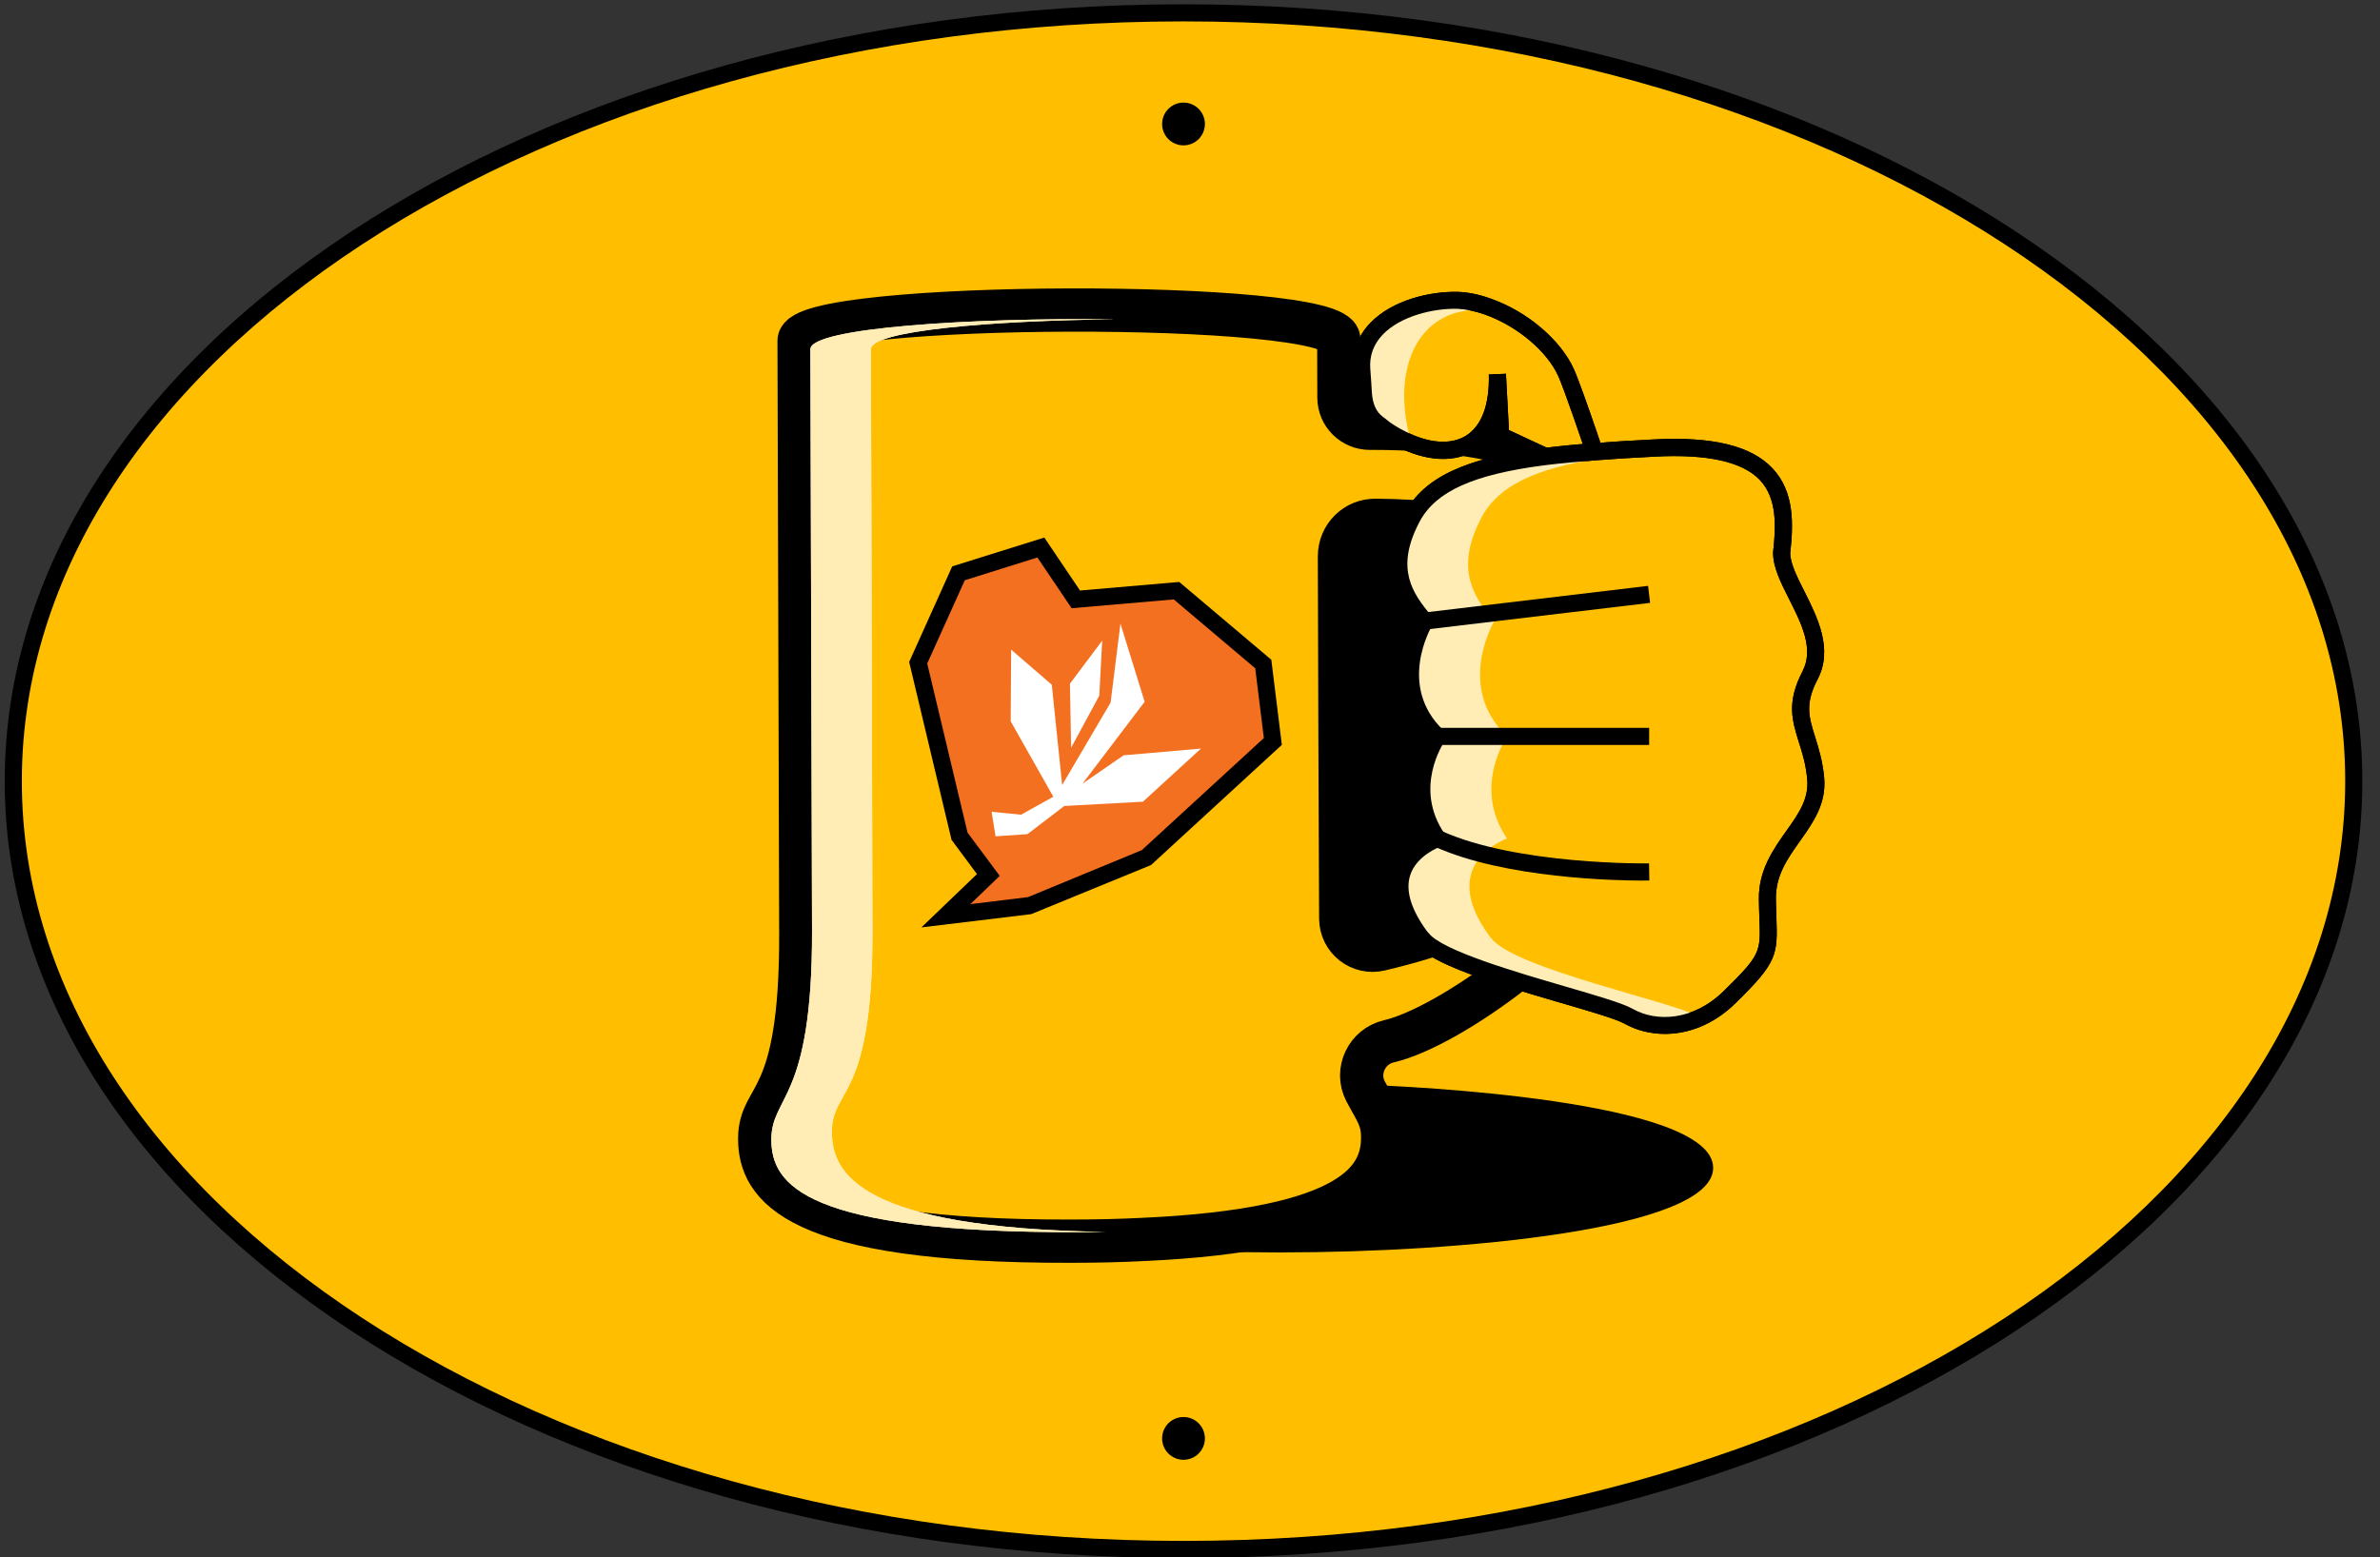 <svg width="110" height="72" viewBox="0 0 110 72" fill="none" xmlns="http://www.w3.org/2000/svg">
<rect x="0" y="0" width="110" height="72" fill="#333333" stroke="none"/>
<g clip-path="url(#clip0_234_3008)">
<path d="M54.7 71.636C84.572 71.636 108.787 55.733 108.787 36.115C108.787 16.497 84.572 0.593 54.7 0.593C24.829 0.593 0.613 16.497 0.613 36.115C0.613 55.733 24.829 71.636 54.7 71.636Z" fill="#FFBF00"/>
<path d="M54.7 72.032C24.658 72.032 0.218 55.919 0.218 36.115C0.218 16.311 24.658 0.198 54.7 0.198C84.743 0.198 109.183 16.311 109.183 36.115C109.183 55.919 84.743 72.032 54.7 72.032ZM54.7 0.989C25.093 0.989 1.009 16.746 1.009 36.115C1.009 55.483 25.093 71.24 54.7 71.24C84.307 71.24 108.392 55.483 108.392 36.115C108.392 16.746 84.303 0.989 54.7 0.989Z" fill="black"/>
<path d="M54.7 6.721C55.246 6.721 55.689 6.279 55.689 5.732C55.689 5.186 55.246 4.743 54.7 4.743C54.154 4.743 53.711 5.186 53.711 5.732C53.711 6.279 54.154 6.721 54.7 6.721Z" fill="black"/>
<path d="M54.7 67.49C55.246 67.49 55.689 67.047 55.689 66.501C55.689 65.955 55.246 65.512 54.7 65.512C54.154 65.512 53.711 65.955 53.711 66.501C53.711 67.047 54.154 67.49 54.7 67.49Z" fill="black"/>
<path d="M78.781 53.996C78.781 55.938 70.07 57.509 59.325 57.509C57.046 57.509 54.855 57.438 52.825 57.307C62.664 56.86 63.906 54.483 63.906 52.584V52.576C63.906 51.702 63.562 51.306 63.166 50.554C72.071 50.879 78.781 52.295 78.781 53.996Z" fill="black"/>
<path d="M59.328 57.905C57.065 57.905 54.87 57.837 52.801 57.699L52.809 56.908C62.402 56.472 63.514 54.229 63.514 52.58C63.514 51.971 63.328 51.642 63.047 51.144C62.976 51.017 62.901 50.883 62.821 50.736L62.501 50.131L63.185 50.155C64.823 50.214 79.18 50.831 79.18 53.992C79.18 56.86 67.308 57.901 59.328 57.901V57.905ZM58.45 57.109C58.739 57.109 59.032 57.109 59.324 57.109C72.015 57.109 78.385 55.112 78.385 53.992C78.385 53.011 73.76 51.401 63.854 50.974C64.103 51.429 64.297 51.872 64.301 52.568C64.301 54.87 62.458 56.334 58.45 57.105V57.109Z" fill="black"/>
<path d="M74.8 27.657C74.223 24.523 73.06 22.114 71.596 21.307C71.501 21.24 71.402 21.181 71.287 21.117C70.548 20.706 69.48 20.386 68.182 20.164C66.829 19.927 65.215 19.8 63.45 19.8H63.312C62.525 19.8 61.888 19.171 61.884 18.388L61.876 15.682C61.868 13.838 36.933 13.909 36.933 15.753C36.933 15.753 36.989 35.157 37.012 43.192C37.036 51.227 35.105 50.562 35.113 52.655C35.113 54.748 36.632 57.422 49.521 57.382C50.72 57.382 51.816 57.355 52.825 57.303C62.663 56.856 63.905 54.479 63.905 52.58V52.572C63.905 51.698 63.561 51.302 63.166 50.55C63.146 50.519 63.13 50.483 63.11 50.447C62.632 49.51 63.173 48.379 64.194 48.141C67.09 47.472 73.159 42.931 73.934 40.407C74.195 39.545 74.432 38.571 74.658 37.476C74.923 36.166 75.085 34.845 75.156 33.555C75.259 31.462 75.125 29.437 74.796 27.653L74.8 27.657ZM70.896 33.8C70.825 34.758 70.698 35.715 70.508 36.637C70.2 38.16 69.883 39.264 69.578 40.075C69.068 41.416 68.562 41.97 68.075 42.326C67.525 42.729 66.734 43.066 65.713 43.374C65.136 43.552 64.495 43.722 63.783 43.892C62.857 44.114 61.971 43.418 61.967 42.464C61.947 38.548 61.916 29.457 61.908 25.714C61.908 24.789 62.659 24.037 63.589 24.057C64.087 24.057 64.633 24.076 65.179 24.108C66.113 24.152 67.054 24.247 67.802 24.397C68.823 24.607 69.661 25.331 70.029 26.308C70.223 26.81 70.421 27.439 70.571 28.163C70.615 28.365 70.654 28.575 70.694 28.792C70.951 30.382 71.014 32.103 70.896 33.804V33.8Z" stroke="black" stroke-width="2" stroke-miterlimit="10"/>
<path d="M65.666 43.319C65.682 43.338 65.694 43.358 65.714 43.374C65.14 43.552 64.496 43.722 63.783 43.888C62.858 44.11 61.968 43.414 61.964 42.46C61.948 38.544 61.916 29.457 61.908 25.71C61.904 24.785 62.66 24.037 63.586 24.053C64.084 24.057 64.634 24.073 65.18 24.104C64.029 26.407 64.998 27.708 65.86 28.717C65.86 28.717 64.048 31.759 66.454 34.046C66.454 34.046 64.824 36.388 66.454 38.765C66.454 38.765 63.131 39.885 65.67 43.315L65.666 43.319Z" fill="black"/>
<path d="M63.435 44.328C63.02 44.328 62.616 44.189 62.284 43.928C61.833 43.572 61.572 43.038 61.568 42.464C61.552 38.548 61.521 29.457 61.513 25.714C61.513 25.16 61.726 24.638 62.122 24.251C62.517 23.863 63.036 23.669 63.594 23.661C64.128 23.665 64.685 23.685 65.204 23.713L65.801 23.748L65.532 24.286C64.531 26.292 65.255 27.407 66.161 28.464L66.343 28.677L66.197 28.923C66.129 29.037 64.583 31.727 66.723 33.765L66.968 33.998L66.774 34.275C66.715 34.362 65.326 36.431 66.774 38.548L67.071 38.979L66.576 39.145C66.576 39.145 65.473 39.537 65.18 40.478C64.958 41.186 65.227 42.061 65.983 43.081L66.549 43.532L65.829 43.754C65.275 43.924 64.634 44.094 63.87 44.276C63.724 44.312 63.578 44.328 63.431 44.328H63.435ZM63.558 24.448C63.222 24.448 62.913 24.575 62.676 24.808C62.434 25.05 62.3 25.366 62.304 25.71C62.312 29.453 62.343 38.544 62.359 42.46C62.359 42.793 62.51 43.101 62.771 43.307C63.032 43.513 63.368 43.584 63.693 43.509C64.207 43.386 64.662 43.271 65.069 43.157C64.373 42.081 64.155 41.099 64.428 40.241C64.701 39.367 65.409 38.856 65.88 38.603C64.812 36.669 65.584 34.813 65.955 34.117C64.068 32.08 65.01 29.575 65.386 28.776C64.535 27.74 63.803 26.458 64.579 24.476C64.246 24.464 63.91 24.456 63.578 24.452C63.57 24.452 63.562 24.452 63.554 24.452L63.558 24.448Z" fill="black"/>
<path d="M74.2 22.399L69.349 20.136L69.199 17.304C69.286 20.702 67.087 21.509 64.729 20.283C64.484 20.156 64.234 20.01 63.989 19.836C62.838 18.926 63.123 19.416 62.933 17.098C62.747 14.784 65.532 13.826 67.367 13.886C67.806 13.902 68.281 14.004 68.756 14.171C70.259 14.697 71.786 15.907 72.384 17.233C72.807 18.186 74.2 22.395 74.2 22.395V22.399Z" fill="#FFBF00"/>
<path d="M74.864 23.147L68.97 20.397L68.954 20.061C68.713 20.417 68.436 20.659 68.175 20.821C67.229 21.41 65.912 21.343 64.551 20.635C64.282 20.5 64.017 20.338 63.764 20.16C63.621 20.045 63.511 19.966 63.416 19.895C62.7 19.349 62.668 19.218 62.608 18.17C62.593 17.905 62.577 17.569 62.541 17.134C62.474 16.303 62.747 15.543 63.325 14.938C64.333 13.882 66.086 13.459 67.383 13.494C67.858 13.51 68.365 13.613 68.891 13.803C70.584 14.396 72.135 15.713 72.748 17.078C73.175 18.04 74.52 22.106 74.579 22.28L74.868 23.151L74.864 23.147ZM69.733 19.879L73.535 21.651C73.104 20.37 72.317 18.055 72.024 17.395C71.506 16.236 70.109 15.065 68.63 14.543C68.183 14.384 67.743 14.293 67.36 14.277C66.28 14.246 64.733 14.602 63.902 15.476C63.479 15.923 63.285 16.457 63.333 17.062C63.368 17.506 63.388 17.85 63.404 18.119C63.433 18.649 63.597 19.029 63.898 19.258C63.997 19.333 64.108 19.416 64.238 19.523C64.444 19.666 64.674 19.808 64.915 19.927C66.023 20.504 67.055 20.579 67.755 20.144C68.483 19.689 68.847 18.712 68.812 17.312L69.603 17.28L69.741 19.875L69.733 19.879Z" fill="black"/>
<path d="M68.756 14.171L68.558 14.337C65.627 14.159 64.27 16.92 65.176 20.283C65.041 20.302 64.895 20.302 64.725 20.283C64.48 20.156 64.23 20.01 63.985 19.836C62.834 18.926 63.119 19.416 62.929 17.098C62.743 14.784 65.528 13.826 67.364 13.886C67.803 13.902 68.277 14.004 68.752 14.171H68.756Z" fill="#FFEDB5"/>
<path d="M74.864 23.147L68.97 20.397L68.954 20.061C68.713 20.417 68.436 20.659 68.175 20.821C67.229 21.41 65.912 21.343 64.551 20.635C64.282 20.5 64.017 20.338 63.764 20.16C63.621 20.045 63.511 19.966 63.416 19.895C62.7 19.349 62.668 19.218 62.608 18.17C62.593 17.905 62.577 17.569 62.541 17.134C62.474 16.303 62.747 15.543 63.325 14.938C64.333 13.882 66.086 13.459 67.383 13.494C67.858 13.51 68.365 13.613 68.891 13.803C70.584 14.396 72.135 15.713 72.748 17.078C73.175 18.04 74.52 22.106 74.579 22.28L74.868 23.151L74.864 23.147ZM69.733 19.879L73.535 21.651C73.104 20.37 72.317 18.055 72.024 17.395C71.506 16.236 70.109 15.065 68.63 14.543C68.183 14.384 67.743 14.293 67.36 14.277C66.28 14.246 64.733 14.602 63.902 15.476C63.479 15.923 63.285 16.457 63.333 17.062C63.368 17.506 63.388 17.85 63.404 18.119C63.433 18.649 63.597 19.029 63.898 19.258C63.997 19.333 64.108 19.416 64.238 19.523C64.444 19.666 64.674 19.808 64.915 19.927C66.023 20.504 67.055 20.579 67.755 20.144C68.483 19.689 68.847 18.712 68.812 17.312L69.603 17.28L69.741 19.875L69.733 19.879Z" fill="black"/>
<path d="M81.688 41.582C81.724 44.011 82.072 44.011 79.951 46.088C78.436 47.575 76.549 47.706 75.275 46.986C74.057 46.301 66.793 44.786 65.71 43.374C65.69 43.358 65.678 43.339 65.662 43.319C63.122 39.889 66.445 38.769 66.445 38.769C64.816 36.392 66.445 34.05 66.445 34.05C64.044 31.763 65.852 28.721 65.852 28.721C64.99 27.712 64.02 26.41 65.171 24.108C65.199 24.045 65.235 23.974 65.27 23.906C66.157 22.273 68.194 21.529 71.28 21.121C71.319 21.117 71.363 21.113 71.41 21.105C72.114 21.018 72.87 20.943 73.685 20.884C74.559 20.817 75.489 20.757 76.482 20.71C82.527 20.401 82.614 23.099 82.341 25.564C82.341 27.067 84.683 29.259 83.654 31.225C82.63 33.191 83.721 33.883 83.915 36C84.105 38.12 81.641 39.161 81.68 41.586L81.688 41.582Z" fill="#FFBF00"/>
<path d="M76.953 47.801C76.253 47.801 75.608 47.623 75.082 47.326C74.69 47.109 73.452 46.745 72.143 46.365C68.796 45.392 66.173 44.569 65.421 43.639C65.394 43.611 65.374 43.584 65.358 43.568C64.428 42.314 64.12 41.198 64.424 40.233C64.697 39.359 65.406 38.848 65.876 38.595C64.808 36.661 65.579 34.805 65.951 34.109C64.064 32.072 65.006 29.567 65.382 28.768C64.456 27.637 63.673 26.221 64.82 23.926C64.844 23.871 64.883 23.796 64.927 23.716C65.813 22.083 67.696 21.189 71.233 20.726C71.284 20.722 71.312 20.718 71.344 20.714C72.064 20.623 72.811 20.548 73.658 20.488C74.5 20.421 75.422 20.366 76.467 20.314C79.157 20.176 80.941 20.611 81.918 21.648C82.951 22.739 82.887 24.251 82.741 25.584C82.749 26.058 83.065 26.684 83.398 27.344C83.995 28.531 84.739 30.007 84.007 31.407C83.413 32.542 83.603 33.148 83.892 34.069C84.054 34.592 84.24 35.181 84.311 35.961C84.418 37.155 83.797 38.033 83.196 38.88C82.61 39.703 82.06 40.482 82.08 41.578C82.084 41.906 82.096 42.187 82.104 42.437C82.167 44.165 82.124 44.505 80.225 46.369C79.184 47.393 78.005 47.801 76.945 47.801H76.953ZM65.983 43.085L66.027 43.137C66.648 43.948 70.089 44.949 72.364 45.613C73.836 46.041 74.999 46.381 75.47 46.646C76.534 47.247 78.243 47.219 79.675 45.811C81.38 44.138 81.376 44.015 81.317 42.472C81.309 42.219 81.297 41.93 81.293 41.594C81.269 40.241 81.954 39.276 82.555 38.425C83.121 37.63 83.607 36.942 83.528 36.036C83.465 35.339 83.303 34.817 83.14 34.311C82.832 33.322 82.563 32.467 83.307 31.043C83.853 30.003 83.263 28.836 82.693 27.704C82.31 26.949 81.95 26.233 81.95 25.568V25.524C82.08 24.361 82.147 23.048 81.34 22.193C80.545 21.351 78.915 20.983 76.502 21.11C75.466 21.161 74.552 21.216 73.717 21.284C72.882 21.347 72.147 21.418 71.462 21.501C71.43 21.509 71.379 21.513 71.332 21.517C68.08 21.944 66.371 22.72 65.623 24.096C65.591 24.152 65.56 24.211 65.536 24.266C64.527 26.288 65.251 27.404 66.153 28.464L66.335 28.677L66.189 28.923C66.121 29.037 64.575 31.727 66.715 33.765L66.96 33.998L66.766 34.275C66.707 34.362 65.318 36.431 66.766 38.548L67.063 38.979L66.569 39.145C66.569 39.145 65.465 39.537 65.172 40.478C64.951 41.19 65.224 42.065 65.975 43.085H65.983Z" fill="black"/>
<path d="M78.484 46.986C78.519 47.006 78.551 47.022 78.587 47.041C77.412 47.579 76.185 47.5 75.275 46.986C74.057 46.301 66.793 44.786 65.71 43.374C65.69 43.358 65.678 43.338 65.662 43.319C63.122 39.889 66.445 38.769 66.445 38.769C64.816 36.392 66.445 34.05 66.445 34.05C64.044 31.763 65.852 28.721 65.852 28.721C64.99 27.712 64.02 26.41 65.171 24.108C65.199 24.045 65.235 23.974 65.27 23.906C66.157 22.273 68.194 21.529 71.28 21.121C71.319 21.117 71.363 21.113 71.41 21.105C72.114 21.018 72.87 20.943 73.685 20.884C74.559 20.817 75.489 20.757 76.482 20.71C77.372 20.666 78.128 20.686 78.776 20.757C78.12 20.793 77.491 20.832 76.893 20.884C76.078 20.943 75.323 21.018 74.619 21.105C74.575 21.113 74.531 21.117 74.488 21.121C71.402 21.529 69.365 22.273 68.479 23.906C68.443 23.974 68.408 24.045 68.38 24.108C67.229 26.41 68.198 27.712 69.06 28.721C69.06 28.721 67.249 31.763 69.654 34.05C69.654 34.05 68.024 36.392 69.654 38.769C69.654 38.769 66.331 39.889 68.87 43.319C68.886 43.338 68.898 43.358 68.918 43.374C70.002 44.786 77.261 46.301 78.484 46.986Z" fill="#FFEDB5"/>
<path d="M76.171 27.086L65.812 28.32L65.906 29.105L76.265 27.872L76.171 27.086Z" fill="black"/>
<path d="M76.221 33.65H66.449V34.441H76.221V33.65Z" fill="black"/>
<path d="M75.964 40.712C74.729 40.712 69.559 40.621 66.287 39.133L66.615 38.413C70.109 40 76.157 39.92 76.217 39.916L76.229 40.708C76.201 40.708 76.11 40.708 75.964 40.708V40.712Z" fill="black"/>
<path d="M76.953 47.801C76.253 47.801 75.608 47.623 75.082 47.326C74.69 47.109 73.452 46.745 72.143 46.365C68.796 45.392 66.173 44.569 65.421 43.639C65.394 43.611 65.374 43.584 65.358 43.568C64.428 42.314 64.12 41.198 64.424 40.233C64.697 39.359 65.406 38.848 65.876 38.595C64.808 36.661 65.579 34.805 65.951 34.109C64.064 32.072 65.006 29.567 65.382 28.768C64.456 27.637 63.673 26.221 64.82 23.926C64.844 23.871 64.883 23.796 64.927 23.716C65.813 22.083 67.696 21.189 71.233 20.726C71.284 20.722 71.312 20.718 71.344 20.714C72.064 20.623 72.811 20.548 73.658 20.488C74.5 20.421 75.422 20.366 76.467 20.314C79.157 20.176 80.941 20.611 81.918 21.648C82.951 22.739 82.887 24.251 82.741 25.584C82.749 26.058 83.065 26.684 83.398 27.344C83.995 28.531 84.739 30.007 84.007 31.407C83.413 32.542 83.603 33.148 83.892 34.069C84.054 34.592 84.24 35.181 84.311 35.961C84.418 37.155 83.797 38.033 83.196 38.88C82.61 39.703 82.06 40.482 82.08 41.578C82.084 41.906 82.096 42.187 82.104 42.437C82.167 44.165 82.124 44.505 80.225 46.369C79.184 47.393 78.005 47.801 76.945 47.801H76.953ZM65.983 43.085L66.027 43.137C66.648 43.948 70.089 44.949 72.364 45.613C73.836 46.041 74.999 46.381 75.47 46.646C76.534 47.247 78.243 47.219 79.675 45.811C81.38 44.138 81.376 44.015 81.317 42.472C81.309 42.219 81.297 41.93 81.293 41.594C81.269 40.241 81.954 39.276 82.555 38.425C83.121 37.63 83.607 36.942 83.528 36.036C83.465 35.339 83.303 34.817 83.14 34.311C82.832 33.322 82.563 32.467 83.307 31.043C83.853 30.003 83.263 28.836 82.693 27.704C82.31 26.949 81.95 26.233 81.95 25.568V25.524C82.08 24.361 82.147 23.048 81.34 22.193C80.545 21.351 78.915 20.983 76.502 21.11C75.466 21.161 74.552 21.216 73.717 21.284C72.882 21.347 72.147 21.418 71.462 21.501C71.43 21.509 71.379 21.513 71.332 21.517C68.08 21.944 66.371 22.72 65.623 24.096C65.591 24.152 65.56 24.211 65.536 24.266C64.527 26.288 65.251 27.404 66.153 28.464L66.335 28.677L66.189 28.923C66.121 29.037 64.575 31.727 66.715 33.765L66.96 33.998L66.766 34.275C66.707 34.362 65.318 36.431 66.766 38.548L67.063 38.979L66.569 39.145C66.569 39.145 65.465 39.537 65.172 40.478C64.951 41.19 65.224 42.065 65.975 43.085H65.983Z" fill="black"/>
<path d="M51.072 56.955C50.696 56.963 50.309 56.967 49.909 56.967C37.155 57.003 35.655 54.748 35.651 52.691C35.644 50.637 37.55 50.926 37.531 43.05C37.507 35.173 37.455 16.145 37.455 16.145C37.455 15.156 44.857 14.685 51.555 14.76C45.747 14.823 40.252 15.294 40.252 16.145C40.252 16.145 40.308 35.173 40.324 43.05C40.347 50.926 38.44 50.277 38.448 52.331C38.448 54.293 39.817 56.773 51.072 56.955Z" fill="#FFEDB5"/>
<path d="M51.072 56.955C50.696 56.963 50.309 56.967 49.909 56.967C37.155 57.003 35.655 54.748 35.651 52.691C35.644 50.637 37.55 50.926 37.531 43.05C37.507 35.173 37.455 16.145 37.455 16.145C37.455 15.156 44.857 14.685 51.555 14.76C45.747 14.823 40.252 15.294 40.252 16.145C40.252 16.145 40.308 35.173 40.324 43.05C40.347 50.926 38.44 50.277 38.448 52.331C38.448 54.293 39.817 56.773 51.072 56.955Z" fill="#FFEDB5"/>
<path d="M49.724 27.708L54.376 27.309L58.387 30.699L58.83 34.279L52.987 39.648L47.615 41.867L43.722 42.338L45.681 40.455L44.343 38.654L42.437 30.64L44.3 26.506L48.105 25.311L49.724 27.708Z" fill="#F37021"/>
<path d="M42.59 42.872L45.154 40.411L43.979 38.829L42.02 30.604L44.01 26.185L48.267 24.852L49.917 27.301L54.502 26.905L58.758 30.501L59.245 34.437L53.2 39.992L47.662 42.263L42.59 42.876V42.872ZM44.711 38.484L46.206 40.494L44.849 41.8L47.516 41.475L52.773 39.303L58.414 34.121L58.015 30.897L54.249 27.712L49.529 28.12L47.947 25.774L44.592 26.826L42.855 30.675L44.715 38.48L44.711 38.484Z" fill="black"/>
<path d="M50.807 32.163L50.942 29.619L49.45 31.609L49.506 34.568L50.807 32.163Z" fill="white"/>
<path d="M51.931 34.92L50.028 36.233L52.904 32.444L51.785 28.832L51.33 32.483L49.091 36.293L48.612 31.656L46.733 30.034L46.713 33.349L48.683 36.835L47.192 37.666L45.831 37.531L46.013 38.666L47.489 38.563L49.19 37.262L52.825 37.064L55.508 34.608L51.931 34.92Z" fill="white"/>
</g>
<defs>
<clipPath id="clip0_234_3008">
<rect width="109.582" height="72" fill="white"/>
</clipPath>
</defs>
</svg>
